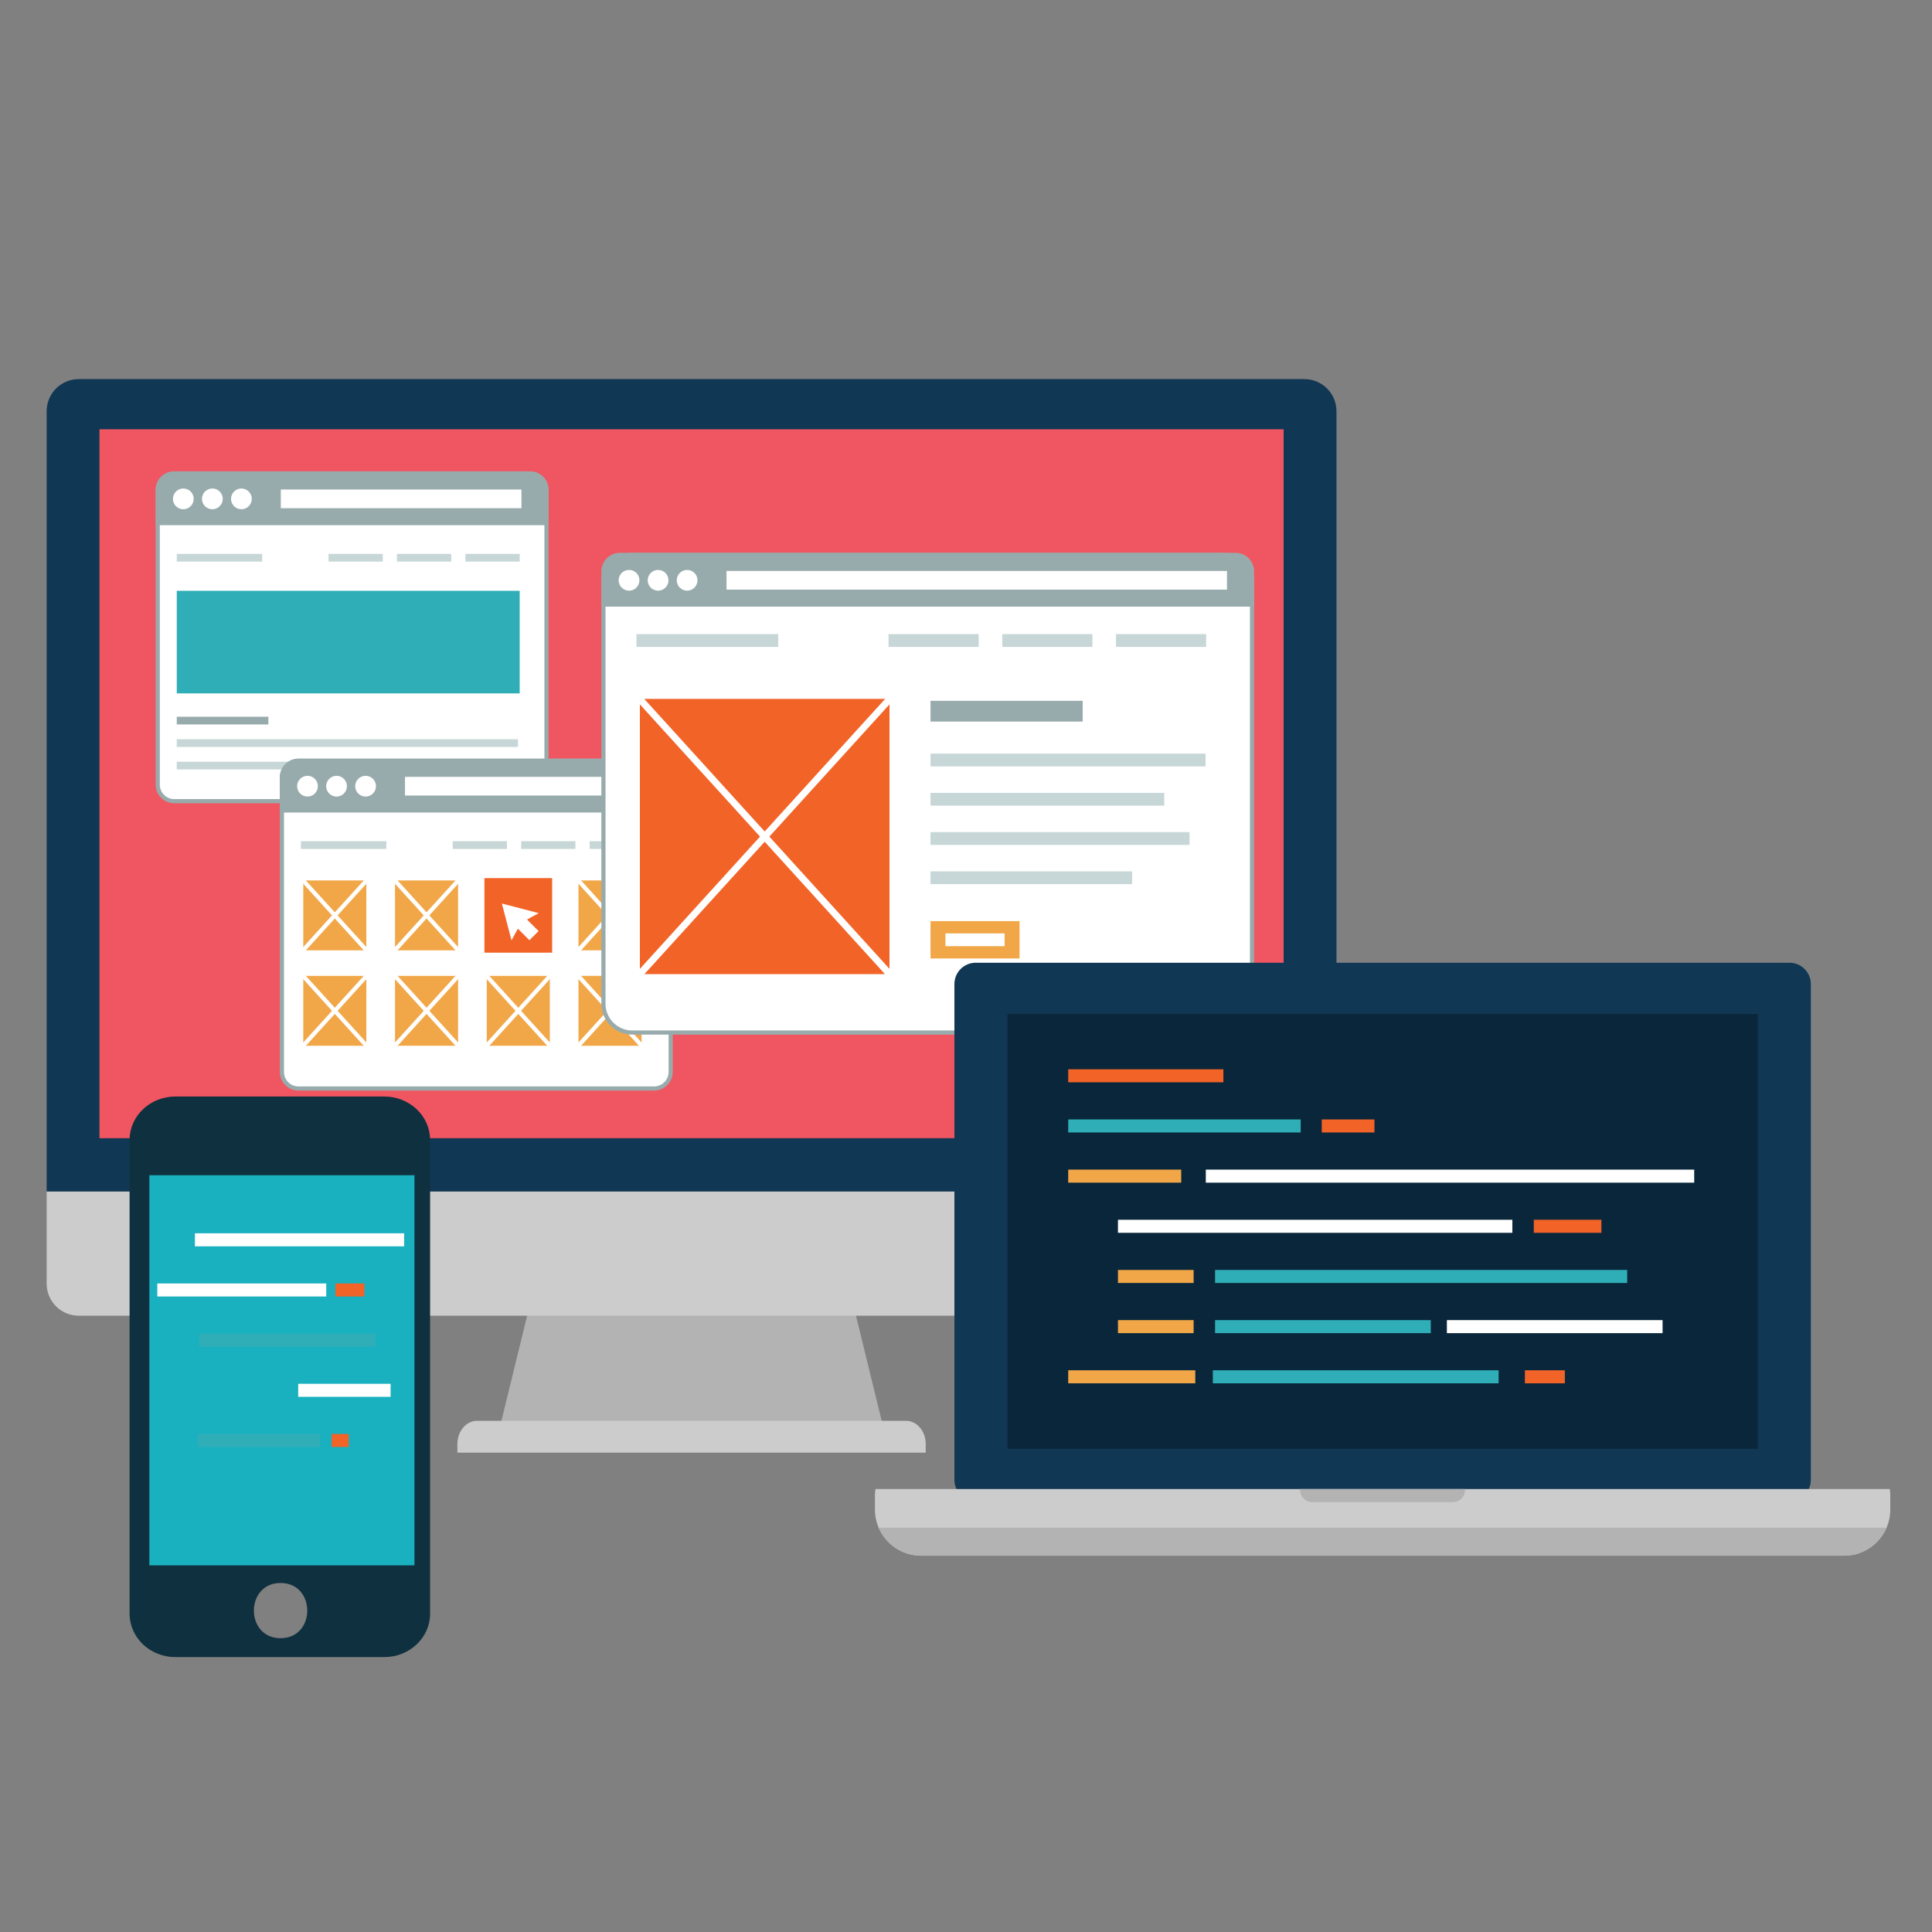 <?xml version="1.0" encoding="utf-8"?>
<!-- Generator: Adobe Illustrator 16.0.0, SVG Export Plug-In . SVG Version: 6.00 Build 0)  -->
<!DOCTYPE svg PUBLIC "-//W3C//DTD SVG 1.1 Tiny//EN" "http://www.w3.org/Graphics/SVG/1.1/DTD/svg11-tiny.dtd">
<svg version="1.1" baseProfile="tiny" id="Layer_1" xmlns="http://www.w3.org/2000/svg" xmlns:xlink="http://www.w3.org/1999/xlink"
	 x="0px" y="0px" width="350px" height="350px" viewBox="0 0 350 350" xml:space="preserve">
<rect x="0" y="0" width="350" height="350" fill="#808080" stroke="none"/>
<g>
	<g>
		<path fill="#B3B3B3" d="M98.119,227.635c-2.47,10.096-4.938,20.193-7.408,30.291c23.048,0,46.097,0,69.145,0
			c-2.469-10.098-4.939-20.195-7.408-30.291C134.339,227.635,116.229,227.635,98.119,227.635z"/>
		<path fill="#CCCCCC" d="M164.133,257.391H86.435c-1.973,0-3.572,1.877-3.572,4.195v1.574h84.843v-1.574
			C167.705,259.268,166.105,257.391,164.133,257.391z"/>
		<path fill="#CCCCCC" d="M8.451,215.844v16.691c0,3.217,2.601,5.818,5.815,5.818h222.03c3.211,0,5.818-2.602,5.818-5.818v-16.691
			H8.451z"/>
		<path fill="#103754" d="M242.115,215.844V74.497c0-3.216-2.607-5.818-5.818-5.818H14.267c-3.215,0-5.815,2.603-5.815,5.818
			v141.347H242.115z"/>
		<rect x="18.021" y="77.767" fill="#F05661" width="214.521" height="128.427"/>
	</g>
	<g>
		<g>
			<path fill="#FFFFFF" d="M31.567,145.14c-1.649,0-2.992-1.344-2.992-2.995V88.762c0-1.651,1.343-2.994,2.992-2.994h64.439
				c1.651,0,2.994,1.343,2.994,2.994v53.383c0,1.651-1.343,2.995-2.994,2.995H31.567z"/>
			<path fill="#98ABAC" d="M96.007,86.144c1.443,0,2.618,1.175,2.618,2.618v53.383c0,1.444-1.175,2.619-2.618,2.619H31.567
				c-1.442,0-2.617-1.175-2.617-2.619V88.762c0-1.443,1.175-2.618,2.617-2.618H96.007 M96.007,85.393H31.567
				c-1.86,0-3.369,1.508-3.369,3.369v53.383c0,1.862,1.509,3.371,3.369,3.371h64.439c1.861,0,3.369-1.509,3.369-3.371V88.762
				C99.376,86.9,97.868,85.393,96.007,85.393L96.007,85.393z"/>
		</g>
		<path fill="#98ABAC" d="M96.007,85.393H31.567c-1.86,0-3.369,1.508-3.369,3.369v6.383h71.178v-6.383
			C99.376,86.9,97.868,85.393,96.007,85.393z"/>
		<g>
			<circle fill="#FFFFFF" cx="33.21" cy="90.375" r="1.879"/>
			<circle fill="#FFFFFF" cx="38.471" cy="90.375" r="1.88"/>
			<circle fill="#FFFFFF" cx="43.733" cy="90.375" r="1.878"/>
		</g>
		<rect x="50.872" y="88.682" fill="#FFFFFF" width="43.594" height="3.383"/>
		<rect x="32.022" y="100.343" fill="#C7D6D7" width="15.468" height="1.394"/>
		<rect x="32.022" y="129.845" fill="#98ABAC" width="16.596" height="1.395"/>
		<rect x="32.022" y="133.918" fill="#C7D6D7" width="61.813" height="1.394"/>
		<rect x="32.022" y="137.989" fill="#C7D6D7" width="61.813" height="1.395"/>
		<rect x="84.319" y="100.343" fill="#C7D6D7" width="9.828" height="1.394"/>
		<rect x="71.918" y="100.343" fill="#C7D6D7" width="9.827" height="1.394"/>
		<rect x="59.516" y="100.343" fill="#C7D6D7" width="9.829" height="1.394"/>
		<rect x="32.022" y="107.029" fill="#2FAEB7" width="62.125" height="18.585"/>
	</g>
	<g>
		<g>
			<path fill="#FFFFFF" d="M54.065,197.189c-1.65,0-2.993-1.342-2.993-2.993v-53.384c0-1.65,1.343-2.993,2.993-2.993h64.438
				c1.651,0,2.995,1.343,2.995,2.993v53.384c0,1.651-1.344,2.993-2.995,2.993H54.065z"/>
			<path fill="#98ABAC" d="M118.504,138.195c1.444,0,2.618,1.174,2.618,2.617v53.384c0,1.444-1.174,2.618-2.618,2.618H54.065
				c-1.443,0-2.617-1.174-2.617-2.618v-53.384c0-1.443,1.174-2.617,2.617-2.617H118.504 M118.504,137.444H54.065
				c-1.86,0-3.369,1.509-3.369,3.369v53.384c0,1.861,1.509,3.369,3.369,3.369h64.438c1.861,0,3.37-1.508,3.37-3.369v-53.384
				C121.874,138.953,120.365,137.444,118.504,137.444L118.504,137.444z"/>
		</g>
		<path fill="#98ABAC" d="M118.504,137.444H54.065c-1.86,0-3.369,1.509-3.369,3.369v6.383h71.178v-6.383
			C121.874,138.953,120.365,137.444,118.504,137.444z"/>
		<g>
			<circle fill="#FFFFFF" cx="55.707" cy="142.425" r="1.878"/>
			<circle fill="#FFFFFF" cx="60.969" cy="142.425" r="1.88"/>
			<circle fill="#FFFFFF" cx="66.23" cy="142.425" r="1.879"/>
		</g>
		<rect x="73.37" y="140.734" fill="#FFFFFF" width="43.593" height="3.382"/>
		<rect x="54.519" y="152.394" fill="#C7D6D7" width="15.469" height="1.395"/>
		<rect x="106.816" y="152.394" fill="#C7D6D7" width="9.827" height="1.395"/>
		<rect x="94.415" y="152.394" fill="#C7D6D7" width="9.828" height="1.395"/>
		<rect x="82.014" y="152.394" fill="#C7D6D7" width="9.827" height="1.395"/>
		<g>
			<g>
				<rect x="54.519" y="159.08" fill="#F1A748" width="12.269" height="13.505"/>
				<path fill="#FFFFFF" d="M67.208,173.006H54.099v-14.347h13.109V173.006L67.208,173.006z M54.94,172.164h11.426v-12.663H54.94
					V172.164L54.94,172.164z"/>
			</g>
			<g>
				<path fill="#FFFFFF" d="M54.519,172.96c-0.09,0-0.181-0.032-0.252-0.098c-0.154-0.139-0.166-0.376-0.026-0.53l12.269-13.505
					c0.141-0.154,0.379-0.165,0.531-0.025c0.153,0.139,0.164,0.377,0.025,0.53l-12.268,13.505
					C54.723,172.919,54.621,172.96,54.519,172.96L54.519,172.96z"/>
			</g>
			<g>
				<path fill="#FFFFFF" d="M66.787,172.96c-0.103,0-0.204-0.041-0.278-0.124L54.24,159.332c-0.14-0.153-0.128-0.391,0.026-0.53
					c0.152-0.141,0.39-0.13,0.531,0.025l12.268,13.505c0.139,0.154,0.128,0.392-0.025,0.53
					C66.968,172.929,66.878,172.96,66.787,172.96L66.787,172.96z"/>
			</g>
		</g>
		<g>
			<g>
				<rect x="71.139" y="159.08" fill="#F1A748" width="12.269" height="13.505"/>
				<path fill="#FFFFFF" d="M83.827,173.006H70.718v-14.347h13.109V173.006L83.827,173.006z M71.56,172.164h11.426v-12.663H71.56
					V172.164L71.56,172.164z"/>
			</g>
			<g>
				<path fill="#FFFFFF" d="M71.139,172.96c-0.091,0-0.181-0.032-0.253-0.098c-0.153-0.139-0.165-0.376-0.025-0.53l12.268-13.505
					c0.141-0.154,0.378-0.165,0.531-0.025c0.154,0.139,0.165,0.377,0.026,0.53l-12.269,13.505
					C71.343,172.919,71.24,172.96,71.139,172.96L71.139,172.96z"/>
			</g>
			<g>
				<path fill="#FFFFFF" d="M83.407,172.96c-0.103,0-0.205-0.041-0.279-0.124L70.86,159.332c-0.14-0.153-0.128-0.391,0.025-0.53
					c0.153-0.141,0.391-0.13,0.531,0.025l12.269,13.505c0.139,0.154,0.128,0.392-0.026,0.53
					C83.587,172.929,83.497,172.96,83.407,172.96L83.407,172.96z"/>
			</g>
		</g>
		<g>
			<rect x="87.758" y="159.08" fill="#F26328" width="12.268" height="13.505"/>
		</g>
		<g>
			<g>
				<rect x="104.376" y="159.08" fill="#F1A748" width="12.268" height="13.505"/>
				<path fill="#FFFFFF" d="M117.065,173.006h-13.111v-14.347h13.111V173.006L117.065,173.006z M104.797,172.164h11.427v-12.663
					h-11.427V172.164L104.797,172.164z"/>
			</g>
			<g>
				<path fill="#FFFFFF" d="M104.376,172.96c-0.091,0-0.182-0.032-0.252-0.098c-0.154-0.139-0.166-0.376-0.027-0.53l12.269-13.505
					c0.142-0.154,0.379-0.165,0.531-0.025c0.153,0.139,0.165,0.377,0.026,0.53l-12.268,13.505
					C104.579,172.919,104.478,172.96,104.376,172.96L104.376,172.96z"/>
			</g>
			<g>
				<path fill="#FFFFFF" d="M116.644,172.96c-0.102,0-0.203-0.041-0.278-0.124l-12.269-13.505c-0.139-0.153-0.127-0.391,0.027-0.53
					c0.151-0.141,0.389-0.13,0.531,0.025l12.268,13.505c0.139,0.154,0.127,0.392-0.026,0.53
					C116.825,172.929,116.734,172.96,116.644,172.96L116.644,172.96z"/>
			</g>
		</g>
		<g>
			<g>
				<rect x="54.519" y="176.367" fill="#F1A748" width="12.269" height="13.505"/>
				<path fill="#FFFFFF" d="M67.208,190.293H54.099v-14.347h13.109V190.293L67.208,190.293z M54.94,189.451h11.426v-12.663H54.94
					V189.451L54.94,189.451z"/>
			</g>
			<g>
				<path fill="#FFFFFF" d="M54.519,190.248c-0.09,0-0.181-0.032-0.252-0.098c-0.154-0.14-0.166-0.377-0.026-0.531l12.269-13.504
					c0.141-0.155,0.379-0.166,0.531-0.026c0.153,0.14,0.164,0.377,0.025,0.53l-12.268,13.505
					C54.723,190.207,54.621,190.248,54.519,190.248L54.519,190.248z"/>
			</g>
			<g>
				<path fill="#FFFFFF" d="M66.787,190.248c-0.103,0-0.204-0.041-0.278-0.124L54.24,176.619c-0.14-0.153-0.128-0.391,0.026-0.53
					c0.152-0.141,0.39-0.13,0.531,0.026l12.268,13.504c0.139,0.154,0.128,0.392-0.025,0.531
					C66.968,190.216,66.878,190.248,66.787,190.248L66.787,190.248z"/>
			</g>
		</g>
		<g>
			<g>
				<rect x="71.139" y="176.367" fill="#F1A748" width="12.269" height="13.505"/>
				<path fill="#FFFFFF" d="M83.827,190.293H70.718v-14.347h13.109V190.293L83.827,190.293z M71.56,189.451h11.426v-12.663H71.56
					V189.451L71.56,189.451z"/>
			</g>
			<g>
				<path fill="#FFFFFF" d="M71.139,190.248c-0.091,0-0.181-0.032-0.253-0.098c-0.153-0.14-0.165-0.377-0.025-0.531l12.268-13.504
					c0.141-0.155,0.378-0.166,0.531-0.026c0.154,0.14,0.165,0.377,0.026,0.53l-12.269,13.505
					C71.343,190.207,71.24,190.248,71.139,190.248L71.139,190.248z"/>
			</g>
			<g>
				<path fill="#FFFFFF" d="M83.407,190.248c-0.103,0-0.205-0.041-0.279-0.124L70.86,176.619c-0.14-0.153-0.128-0.391,0.025-0.53
					c0.153-0.141,0.391-0.13,0.531,0.026l12.269,13.504c0.139,0.154,0.128,0.392-0.026,0.531
					C83.587,190.216,83.497,190.248,83.407,190.248L83.407,190.248z"/>
			</g>
		</g>
		<g>
			<g>
				<rect x="87.758" y="176.367" fill="#F1A748" width="12.268" height="13.505"/>
				<path fill="#FFFFFF" d="M100.446,190.293H87.337v-14.347h13.109V190.293L100.446,190.293z M88.179,189.451h11.426v-12.663
					H88.179V189.451L88.179,189.451z"/>
			</g>
			<g>
				<path fill="#FFFFFF" d="M87.758,190.248c-0.091,0-0.181-0.032-0.253-0.098c-0.153-0.14-0.164-0.377-0.025-0.531l12.268-13.504
					c0.141-0.155,0.379-0.166,0.531-0.026c0.153,0.14,0.164,0.377,0.025,0.53l-12.268,13.505
					C87.962,190.207,87.86,190.248,87.758,190.248L87.758,190.248z"/>
			</g>
			<g>
				<path fill="#FFFFFF" d="M100.025,190.248c-0.103,0-0.204-0.041-0.278-0.124l-12.268-13.505c-0.139-0.153-0.128-0.391,0.025-0.53
					c0.152-0.141,0.391-0.13,0.531,0.026l12.268,13.504c0.139,0.154,0.128,0.392-0.025,0.531
					C100.206,190.216,100.116,190.248,100.025,190.248L100.025,190.248z"/>
			</g>
		</g>
		<g>
			<g>
				<rect x="104.376" y="176.367" fill="#F1A748" width="12.268" height="13.505"/>
				<path fill="#FFFFFF" d="M117.065,190.293h-13.111v-14.347h13.111V190.293L117.065,190.293z M104.797,189.451h11.427v-12.663
					h-11.427V189.451L104.797,189.451z"/>
			</g>
			<g>
				<path fill="#FFFFFF" d="M104.376,190.248c-0.091,0-0.182-0.032-0.252-0.098c-0.154-0.14-0.166-0.377-0.027-0.531l12.269-13.504
					c0.142-0.155,0.379-0.166,0.531-0.026c0.153,0.14,0.165,0.377,0.026,0.53l-12.268,13.505
					C104.579,190.207,104.478,190.248,104.376,190.248L104.376,190.248z"/>
			</g>
			<g>
				<path fill="#FFFFFF" d="M116.644,190.248c-0.102,0-0.203-0.041-0.278-0.124l-12.269-13.505c-0.139-0.153-0.127-0.391,0.027-0.53
					c0.151-0.141,0.389-0.13,0.531,0.026l12.268,13.504c0.139,0.154,0.127,0.392-0.026,0.531
					C116.825,190.216,116.734,190.248,116.644,190.248L116.644,190.248z"/>
			</g>
		</g>
		<polygon fill="#FFFFFF" points="97.593,165.424 90.918,163.681 92.662,170.354 93.817,168.239 95.911,170.331 97.569,168.672 
			95.478,166.583 		"/>
	</g>
	<g>
		<g>
			<path fill="#FFFFFF" d="M114.54,187.057c-2.877,0-5.219-2.342-5.219-5.221v-76.095c0-2.878,2.342-5.22,5.219-5.22h107.054
				c2.879,0,5.221,2.342,5.221,5.22v76.095c0,2.879-2.342,5.221-5.221,5.221H114.54z"/>
			<g>
				<path fill="#98ABAC" d="M221.594,100.896c2.67,0,4.844,2.174,4.844,4.844v76.095c0,2.672-2.174,4.845-4.844,4.845H114.54
					c-2.67,0-4.844-2.173-4.844-4.845v-76.095c0-2.67,2.174-4.844,4.844-4.844H221.594 M221.594,100.146H114.54
					c-3.09,0-5.596,2.505-5.596,5.595v76.095c0,3.091,2.506,5.596,5.596,5.596h107.054c3.09,0,5.596-2.505,5.596-5.596v-76.095
					C227.189,102.65,224.684,100.146,221.594,100.146L221.594,100.146z"/>
			</g>
		</g>
		<rect x="115.297" y="114.877" fill="#C7D6D7" width="25.696" height="2.315"/>
		<rect x="202.176" y="114.877" fill="#C7D6D7" width="16.326" height="2.315"/>
		<rect x="181.572" y="114.877" fill="#C7D6D7" width="16.328" height="2.315"/>
		<rect x="160.971" y="114.877" fill="#C7D6D7" width="16.328" height="2.315"/>
		<g>
			<g>
				<rect x="115.297" y="125.985" fill="#F26328" width="46.467" height="51.151"/>
				<path fill="#FFFFFF" d="M162.389,177.76h-47.716v-52.399h47.716V177.76L162.389,177.76z M115.921,176.512h45.22v-49.903h-45.22
					V176.512L115.921,176.512z"/>
			</g>
			<g>
				<path fill="#FFFFFF" d="M161.764,177.76h-46.467c-0.247,0-0.472-0.146-0.571-0.371s-0.057-0.489,0.109-0.673l46.466-51.151
					c0.174-0.189,0.447-0.256,0.688-0.162c0.242,0.093,0.4,0.324,0.4,0.583v51.151C162.389,177.48,162.107,177.76,161.764,177.76
					L161.764,177.76z M116.707,176.512h44.434v-48.911L116.707,176.512L116.707,176.512z"/>
			</g>
			<g>
				<path fill="#FFFFFF" d="M161.764,177.76h-46.467c-0.345,0-0.624-0.279-0.624-0.624v-51.151c0-0.258,0.158-0.489,0.4-0.583
					c0.238-0.094,0.512-0.027,0.686,0.162l46.468,51.151c0.166,0.184,0.209,0.447,0.109,0.673
					C162.234,177.614,162.012,177.76,161.764,177.76L161.764,177.76z M115.921,176.512h44.433l-44.433-48.911V176.512
					L115.921,176.512z"/>
			</g>
		</g>
		<rect x="168.57" y="126.958" fill="#98ABAC" width="27.568" height="3.763"/>
		<rect x="168.57" y="136.526" fill="#C7D6D7" width="49.83" height="2.314"/>
		<rect x="168.57" y="143.635" fill="#C7D6D7" width="42.348" height="2.316"/>
		<rect x="168.57" y="150.745" fill="#C7D6D7" width="46.928" height="2.317"/>
		<rect x="168.57" y="157.855" fill="#C7D6D7" width="36.521" height="2.315"/>
		<g>
			<rect x="168.57" y="166.87" fill="#F1A748" width="16.129" height="6.766"/>
			<rect x="171.275" y="169.093" fill="#FFFFFF" width="10.717" height="2.314"/>
		</g>
	</g>
	<g>
		<path fill="#98ABAC" d="M223.82,100.146H112.313c-1.86,0-3.369,1.508-3.369,3.369v6.383h118.245v-6.383
			C227.189,101.653,225.682,100.146,223.82,100.146z"/>
		<g>
			<circle fill="#FFFFFF" cx="113.956" cy="105.127" r="1.879"/>
			<circle fill="#FFFFFF" cx="119.217" cy="105.127" r="1.88"/>
			<circle fill="#FFFFFF" cx="124.479" cy="105.127" r="1.878"/>
		</g>
		<rect x="131.617" y="103.435" fill="#FFFFFF" width="90.662" height="3.383"/>
	</g>
	<g>
		<path fill="#103754" d="M324.18,174.408H176.76c-2.135,0-3.859,1.729-3.859,3.865V268.1c0,2.126,1.725,3.855,3.859,3.855h147.42
			c2.137,0,3.869-1.729,3.869-3.855v-89.826C328.049,176.138,326.316,174.408,324.18,174.408z"/>
		<rect x="182.506" y="183.703" fill="#0A263B" width="135.938" height="78.754"/>
		<path fill="#CCCCCC" d="M342.348,269.752h-183.75c-0.037,0.314-0.094,0.614-0.094,0.931v2.783c0,4.611,3.748,8.366,8.365,8.366
			h167.215c4.621,0,8.359-3.755,8.359-8.366v-2.783C342.443,270.366,342.393,270.066,342.348,269.752z"/>
		<path fill="#B3B3B3" d="M159.172,276.74c1.275,2.99,4.242,5.092,7.697,5.092h167.215c3.457,0,6.422-2.102,7.693-5.092H159.172z"/>
		<rect x="193.518" y="202.796" fill="#2FAEB7" width="42.113" height="2.363"/>
		<rect x="239.451" y="202.796" fill="#F26328" width="9.547" height="2.363"/>
		<rect x="193.518" y="193.709" fill="#F26328" width="28.109" height="2.361"/>
		<rect x="218.443" y="211.887" fill="#FFFFFF" width="88.479" height="2.363"/>
		<rect x="193.518" y="211.887" fill="#F1A748" width="20.471" height="2.363"/>
		<rect x="202.529" y="220.973" fill="#FFFFFF" width="71.449" height="2.363"/>
		<rect x="277.861" y="220.973" fill="#F26328" width="12.248" height="2.363"/>
		<rect x="202.529" y="230.063" fill="#F1A748" width="13.707" height="2.36"/>
		<rect x="202.529" y="239.15" fill="#F1A748" width="13.707" height="2.363"/>
		<rect x="220.121" y="230.063" fill="#2FAEB7" width="74.658" height="2.36"/>
		<rect x="220.121" y="239.15" fill="#2FAEB7" width="39.078" height="2.363"/>
		<rect x="262.117" y="239.15" fill="#FFFFFF" width="39.076" height="2.363"/>
		<rect x="219.717" y="248.239" fill="#2FAEB7" width="51.773" height="2.362"/>
		<rect x="193.518" y="248.239" fill="#F1A748" width="23.018" height="2.362"/>
		<rect x="276.248" y="248.239" fill="#F26328" width="7.242" height="2.362"/>
	</g>
	<path fill="#B3B3B3" d="M235.527,269.912c0,1.221,0.99,2.211,2.211,2.211h25.471c1.221,0,2.209-0.99,2.209-2.211
		c0-0.055-0.012-0.105-0.016-0.16h-29.859C235.541,269.807,235.527,269.857,235.527,269.912z"/>
</g>
<path fill="#0F303F" d="M69.62,198.642H31.776c-4.584,0-8.3,3.528-8.3,7.866v85.829c0,4.341,3.715,7.863,8.3,7.863H69.62
	c4.582,0,8.296-3.522,8.296-7.863v-85.829C77.916,202.17,74.201,198.642,69.62,198.642z M50.829,296.775c-6.449,0-6.449-10,0-10
	S57.277,296.775,50.829,296.775z"/>
<rect x="27.06" y="212.903" fill="#19B0BF" width="48.024" height="70.673"/>
<polyline fill="#FFFFFF" points="35.313,225.785 73.216,225.785 73.216,223.422 35.313,223.422 "/>
<polyline fill="#FFFFFF" points="28.495,234.871 59.104,234.871 59.104,232.51 28.495,232.51 "/>
<rect x="60.767" y="232.51" fill="#F26328" width="5.247" height="2.361"/>
<polyline fill="#2FAEB7" points="36.032,241.6 68.015,241.6 68.015,243.959 36.032,243.959 "/>
<polyline fill="#FFFFFF" points="54.022,250.687 70.762,250.687 70.762,253.05 54.022,253.05 "/>
<polyline fill="#2FAEB7" points="35.858,262.138 58.038,262.138 58.038,259.775 35.858,259.775 "/>
<rect x="60.076" y="259.775" fill="#F26328" width="3.103" height="2.362"/>
</svg>
